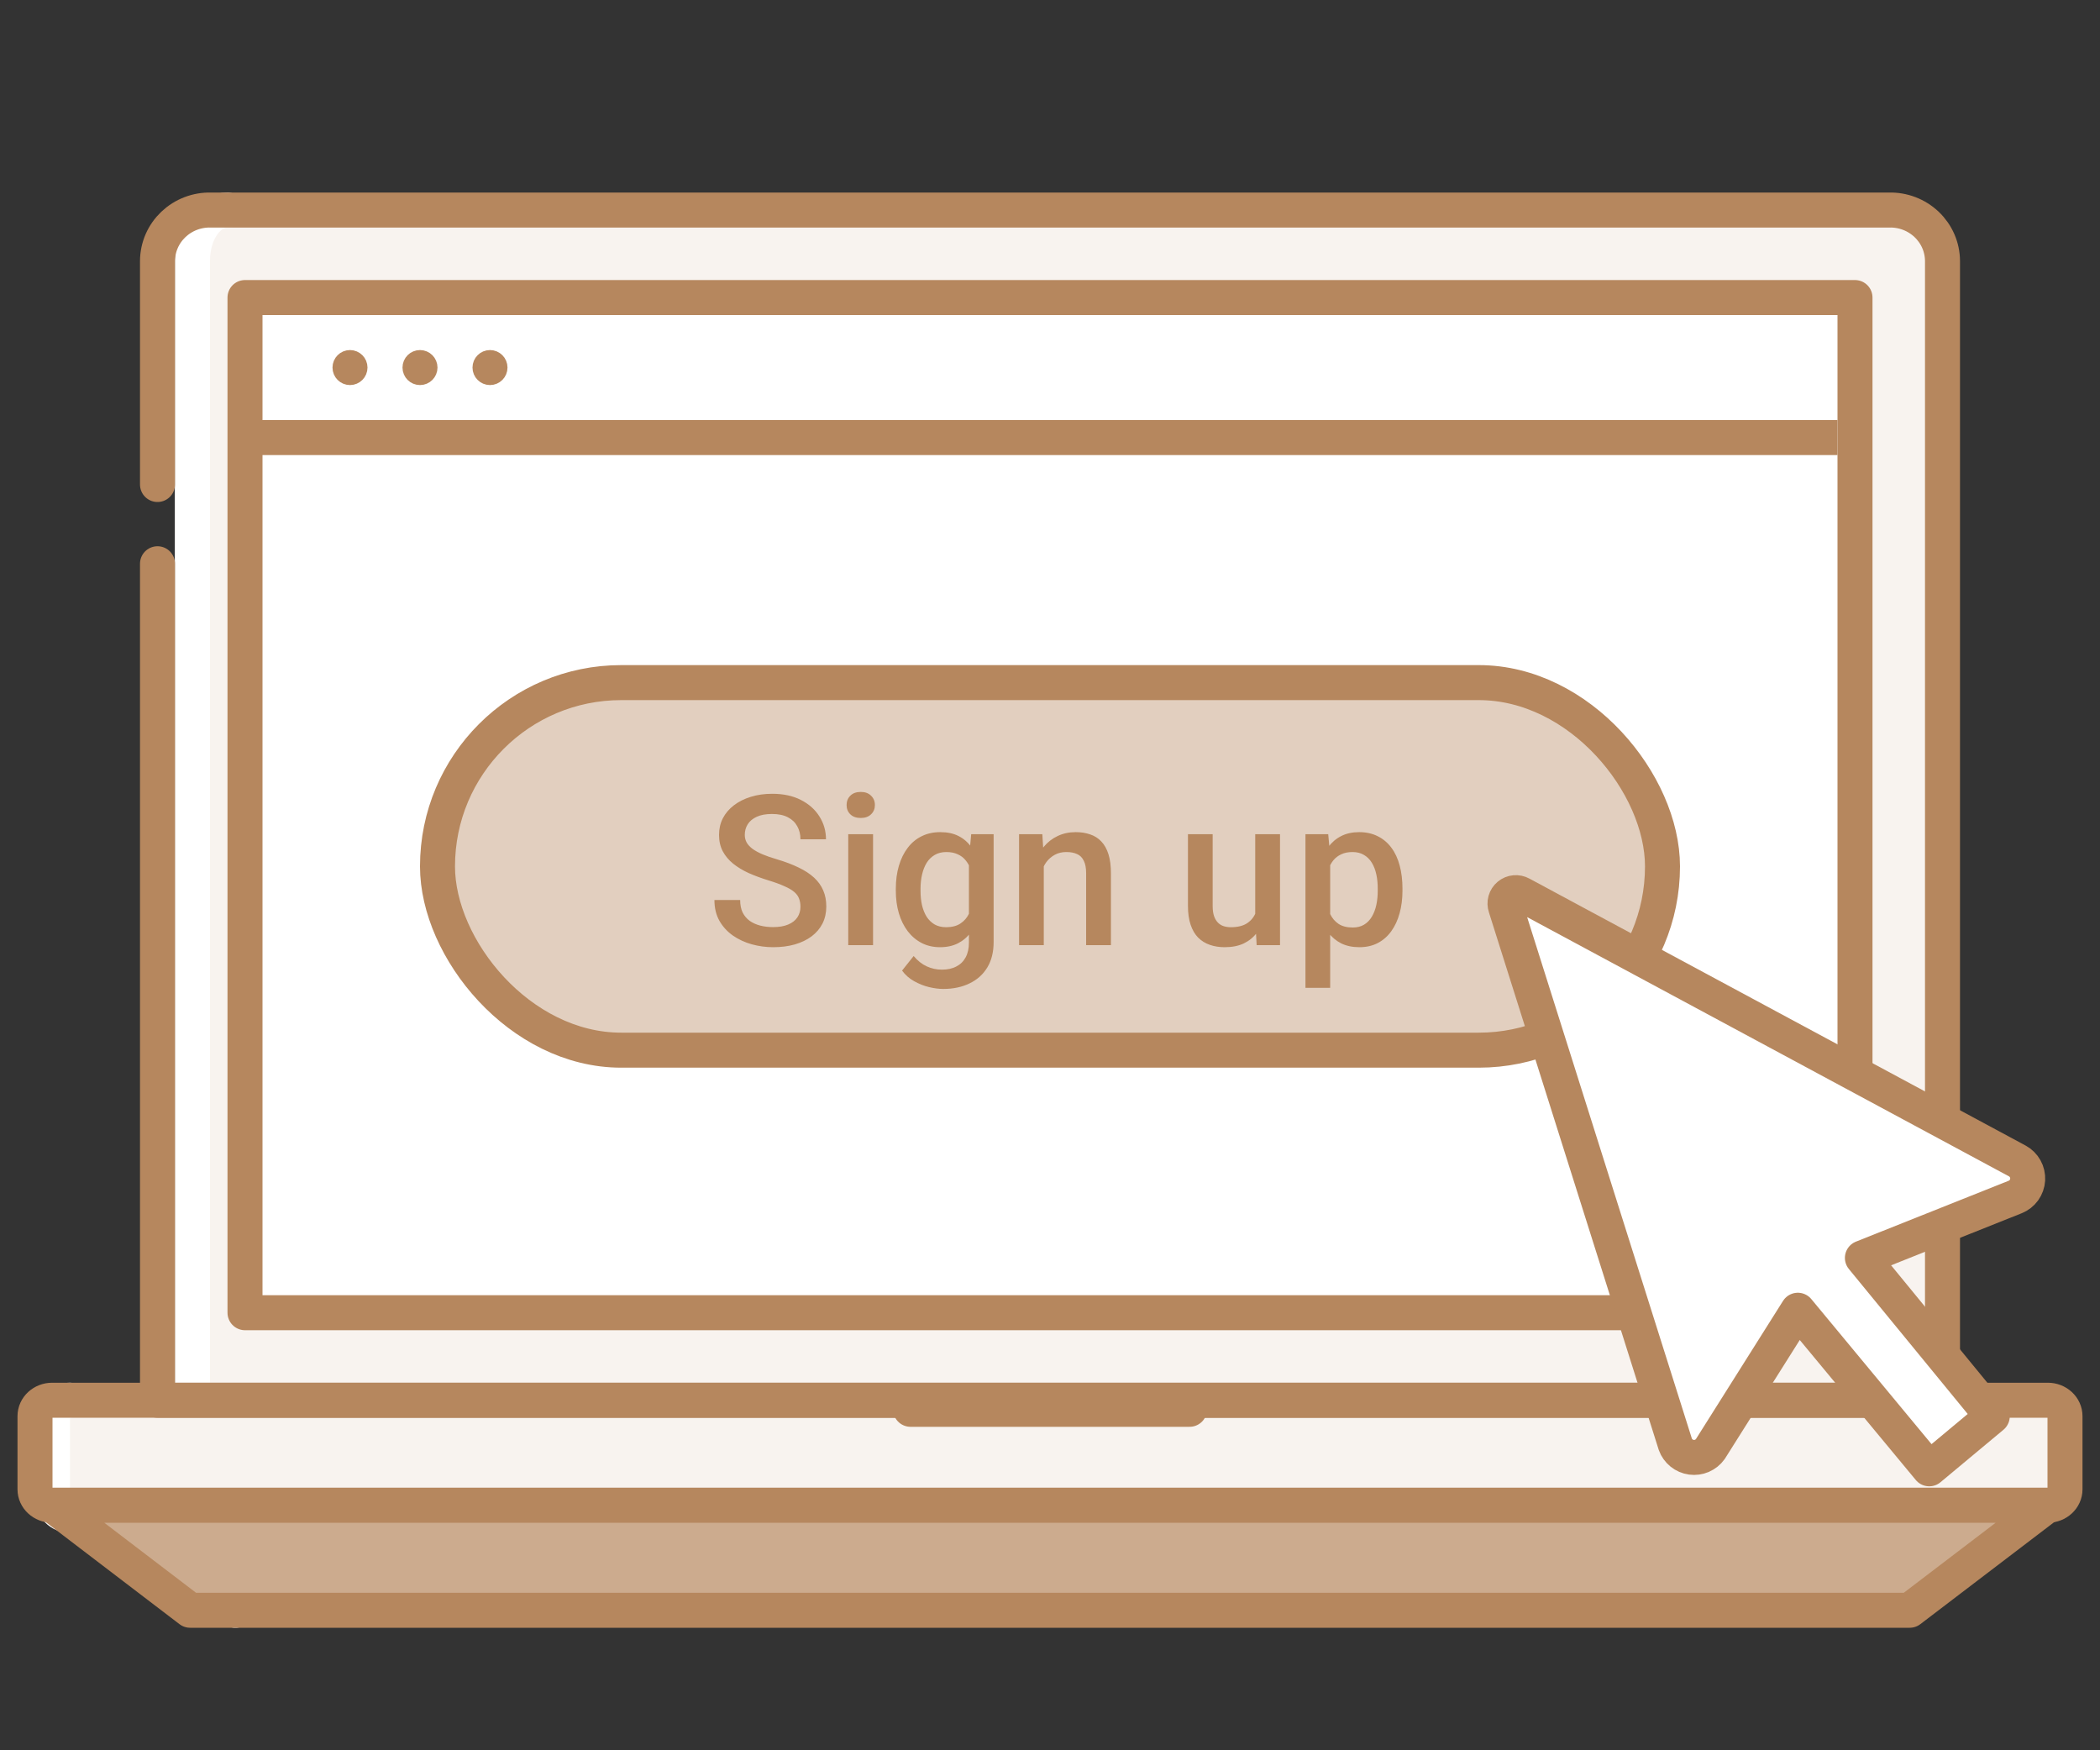 <svg width="120" height="100" viewBox="0 0 120 100" fill="none" xmlns="http://www.w3.org/2000/svg">
<rect x="0" y="0" width="120" height="100" fill="#333333" stroke="none"/>
<path d="M117.017 80H2.983C2.44 80 2 80.407 2 80.909V85.091C2 85.593 2.44 86 2.983 86H117.017C117.56 86 118 85.593 118 85.091V80.909C118 80.407 117.56 80 117.017 80Z" fill="#F8F3EF"/>
<path d="M10 32.209V80H111V14.907C110.997 14.517 110.917 14.132 110.762 13.774C110.608 13.416 110.383 13.093 110.101 12.822C109.818 12.552 109.485 12.339 109.119 12.198C108.753 12.057 108.362 11.99 107.97 12.001H13.03C12.638 11.99 12.247 12.057 11.881 12.198C11.515 12.339 11.182 12.552 10.899 12.822C10.617 13.093 10.392 13.416 10.238 13.774C10.083 14.132 10.002 14.517 10 14.907V27.681" fill="#F8F3EF"/>
<path d="M106 75V17L14 17V75H106Z" fill="white" stroke="#B6875E" stroke-width="2" stroke-linecap="round" stroke-linejoin="round"/>
<path d="M52.031 80.519H67.976" stroke="#B6875E" stroke-width="2" stroke-linecap="round" stroke-linejoin="round"/>
<path d="M3.983 86.572C3.722 86.572 3.472 86.467 3.288 86.28C3.104 86.094 3 85.84 3 85.576V80.996C3 80.732 3.104 80.478 3.288 80.292C3.472 80.105 3.722 80 3.983 80" fill="#F8F3EF"/>
<path d="M3.983 86.572C3.722 86.572 3.472 86.467 3.288 86.28C3.104 86.094 3 85.84 3 85.576V80.996C3 80.732 3.104 80.478 3.288 80.292C3.472 80.105 3.722 80 3.983 80" stroke="white" stroke-width="2" stroke-linecap="round" stroke-linejoin="round"/>
<path d="M13.449 92.001L5.555 86.086" stroke="white" stroke-width="2" stroke-linecap="round" stroke-linejoin="round"/>
<path d="M13 12C12.739 11.998 12.48 12.069 12.239 12.212C11.997 12.354 11.777 12.565 11.591 12.831C11.406 13.097 11.258 13.413 11.156 13.762C11.055 14.111 11.002 14.485 11 14.864V79" stroke="white" stroke-width="2" stroke-linecap="round" stroke-linejoin="round"/>
<path d="M117.017 80H2.983C2.44 80 2 80.407 2 80.909V85.091C2 85.593 2.44 86 2.983 86H117.017C117.56 86 118 85.593 118 85.091V80.909C118 80.407 117.56 80 117.017 80Z" stroke="#B6875E" stroke-width="2" stroke-linecap="round" stroke-linejoin="round"/>
<path d="M109.126 92H10.864L3 86H117L109.126 92Z" fill="#CCAB8E" stroke="#B6875E" stroke-width="2" stroke-linecap="round" stroke-linejoin="round"/>
<path d="M9 32.209V80H111V14.907C110.997 14.517 110.916 14.132 110.76 13.774C110.604 13.416 110.377 13.093 110.092 12.822C109.807 12.552 109.47 12.339 109.1 12.198C108.731 12.057 108.336 11.99 107.94 12.001H12.06C11.664 11.99 11.269 12.057 10.9 12.198C10.53 12.339 10.193 12.552 9.908 12.822C9.623 13.093 9.396 13.416 9.24 13.774C9.084 14.132 9.003 14.517 9 14.907V27.681" stroke="#B6875E" stroke-width="2" stroke-linecap="round" stroke-linejoin="round"/>
<line x1="14" y1="25" x2="105" y2="25" stroke="#B6875E" stroke-width="2"/>
<circle cx="20" cy="21" r="0.5" stroke="#B6875E"/>
<circle cx="24" cy="21" r="0.5" stroke="#B6875E"/>
<circle cx="28" cy="21" r="0.5" stroke="#B6875E"/>
<rect x="25" y="39" width="70" height="21" rx="10.5" fill="#E2CFBF" stroke="#B6875E" stroke-width="2"/>
<path d="M95.733 82.519C95.804 82.714 95.927 82.886 96.089 83.016C96.251 83.147 96.445 83.23 96.651 83.258C96.857 83.286 97.067 83.257 97.257 83.174C97.448 83.091 97.612 82.958 97.733 82.789L102.733 74.859L110.243 83.919L113.843 80.919L106.423 71.869L115.153 68.389C115.354 68.308 115.528 68.172 115.654 67.997C115.78 67.821 115.854 67.613 115.867 67.397C115.879 67.181 115.83 66.966 115.725 66.777C115.62 66.588 115.463 66.432 115.273 66.329L86.923 51.079C86.813 51.018 86.688 50.991 86.563 51.003C86.438 51.014 86.32 51.063 86.224 51.143C86.127 51.223 86.057 51.331 86.023 51.452C85.989 51.572 85.993 51.7 86.033 51.819L95.733 82.519Z" fill="white" stroke="#B6875E" stroke-width="2" stroke-linejoin="round"/>
<path d="M45.74 51.803C45.74 51.627 45.713 51.471 45.658 51.334C45.607 51.197 45.516 51.072 45.383 50.959C45.25 50.846 45.062 50.736 44.82 50.631C44.582 50.522 44.277 50.41 43.906 50.297C43.5 50.172 43.125 50.033 42.781 49.881C42.441 49.725 42.145 49.545 41.891 49.342C41.637 49.135 41.44 48.898 41.299 48.633C41.158 48.363 41.088 48.053 41.088 47.701C41.088 47.353 41.16 47.037 41.305 46.752C41.453 46.467 41.662 46.221 41.932 46.014C42.205 45.803 42.527 45.641 42.898 45.527C43.27 45.41 43.68 45.352 44.129 45.352C44.762 45.352 45.307 45.469 45.764 45.703C46.225 45.938 46.578 46.252 46.824 46.647C47.074 47.041 47.199 47.477 47.199 47.953H45.74C45.74 47.672 45.68 47.424 45.559 47.209C45.441 46.99 45.262 46.818 45.02 46.693C44.781 46.568 44.478 46.506 44.111 46.506C43.764 46.506 43.475 46.559 43.244 46.664C43.014 46.77 42.842 46.912 42.728 47.092C42.615 47.272 42.559 47.475 42.559 47.701C42.559 47.861 42.596 48.008 42.67 48.141C42.744 48.27 42.857 48.391 43.01 48.504C43.162 48.613 43.353 48.717 43.584 48.815C43.815 48.912 44.086 49.006 44.398 49.096C44.871 49.236 45.283 49.393 45.635 49.565C45.986 49.732 46.279 49.924 46.514 50.139C46.748 50.353 46.924 50.598 47.041 50.871C47.158 51.141 47.217 51.447 47.217 51.791C47.217 52.15 47.145 52.475 47 52.764C46.855 53.049 46.648 53.293 46.379 53.496C46.113 53.695 45.793 53.85 45.418 53.959C45.047 54.065 44.633 54.117 44.176 54.117C43.766 54.117 43.361 54.062 42.963 53.953C42.568 53.844 42.209 53.678 41.885 53.455C41.56 53.228 41.303 52.947 41.111 52.611C40.92 52.272 40.824 51.875 40.824 51.422H42.295C42.295 51.699 42.342 51.935 42.435 52.131C42.533 52.326 42.668 52.486 42.84 52.611C43.012 52.732 43.211 52.822 43.438 52.881C43.668 52.94 43.914 52.969 44.176 52.969C44.52 52.969 44.807 52.92 45.037 52.822C45.272 52.725 45.447 52.588 45.565 52.412C45.682 52.236 45.74 52.033 45.74 51.803ZM49.889 47.66V54H48.471V47.66H49.889ZM48.377 45.996C48.377 45.781 48.447 45.603 48.588 45.463C48.732 45.318 48.932 45.246 49.185 45.246C49.435 45.246 49.633 45.318 49.777 45.463C49.922 45.603 49.994 45.781 49.994 45.996C49.994 46.207 49.922 46.383 49.777 46.523C49.633 46.664 49.435 46.734 49.185 46.734C48.932 46.734 48.732 46.664 48.588 46.523C48.447 46.383 48.377 46.207 48.377 45.996ZM55.496 47.66H56.779V53.824C56.779 54.395 56.658 54.879 56.416 55.277C56.174 55.676 55.836 55.978 55.402 56.185C54.969 56.397 54.467 56.502 53.897 56.502C53.654 56.502 53.385 56.467 53.088 56.397C52.795 56.326 52.51 56.213 52.232 56.057C51.959 55.904 51.73 55.703 51.547 55.453L52.209 54.621C52.435 54.891 52.685 55.088 52.959 55.213C53.232 55.338 53.52 55.4 53.82 55.4C54.145 55.4 54.42 55.34 54.647 55.219C54.877 55.102 55.055 54.928 55.18 54.697C55.305 54.467 55.367 54.185 55.367 53.853V49.096L55.496 47.66ZM51.19 50.9V50.777C51.19 50.297 51.248 49.859 51.365 49.465C51.482 49.066 51.65 48.725 51.869 48.44C52.088 48.15 52.353 47.93 52.666 47.777C52.978 47.621 53.332 47.543 53.727 47.543C54.137 47.543 54.486 47.617 54.775 47.766C55.068 47.914 55.312 48.127 55.508 48.404C55.703 48.678 55.855 49.006 55.965 49.389C56.078 49.768 56.162 50.19 56.217 50.654V51.047C56.166 51.5 56.08 51.914 55.959 52.289C55.838 52.664 55.678 52.988 55.478 53.262C55.279 53.535 55.033 53.746 54.74 53.895C54.451 54.043 54.109 54.117 53.715 54.117C53.328 54.117 52.978 54.037 52.666 53.877C52.357 53.717 52.092 53.492 51.869 53.203C51.65 52.914 51.482 52.574 51.365 52.184C51.248 51.789 51.19 51.361 51.19 50.9ZM52.602 50.777V50.9C52.602 51.19 52.629 51.459 52.684 51.709C52.742 51.959 52.83 52.18 52.947 52.371C53.068 52.559 53.221 52.707 53.404 52.816C53.592 52.922 53.812 52.975 54.066 52.975C54.398 52.975 54.67 52.904 54.881 52.764C55.096 52.623 55.26 52.434 55.373 52.195C55.49 51.953 55.572 51.684 55.619 51.387V50.326C55.596 50.096 55.547 49.881 55.473 49.682C55.402 49.482 55.307 49.309 55.185 49.16C55.065 49.008 54.912 48.891 54.728 48.809C54.545 48.723 54.328 48.68 54.078 48.68C53.824 48.68 53.603 48.734 53.416 48.844C53.228 48.953 53.074 49.103 52.953 49.295C52.836 49.486 52.748 49.709 52.69 49.963C52.631 50.217 52.602 50.488 52.602 50.777ZM59.645 49.014V54H58.232V47.66H59.562L59.645 49.014ZM59.393 50.596L58.935 50.59C58.94 50.141 59.002 49.728 59.123 49.353C59.248 48.978 59.42 48.656 59.639 48.387C59.861 48.117 60.127 47.91 60.435 47.766C60.744 47.617 61.088 47.543 61.467 47.543C61.772 47.543 62.047 47.586 62.293 47.672C62.543 47.754 62.756 47.889 62.932 48.076C63.111 48.264 63.248 48.508 63.342 48.809C63.435 49.105 63.482 49.471 63.482 49.904V54H62.065V49.898C62.065 49.594 62.02 49.353 61.93 49.178C61.844 48.998 61.717 48.871 61.549 48.797C61.385 48.719 61.18 48.68 60.934 48.68C60.691 48.68 60.475 48.73 60.283 48.832C60.092 48.934 59.93 49.072 59.797 49.248C59.668 49.424 59.568 49.627 59.498 49.857C59.428 50.088 59.393 50.334 59.393 50.596ZM71.727 52.506V47.66H73.144V54H71.809L71.727 52.506ZM71.926 51.188L72.4 51.176C72.4 51.602 72.353 51.994 72.26 52.353C72.166 52.709 72.022 53.02 71.826 53.285C71.631 53.547 71.381 53.752 71.076 53.9C70.772 54.045 70.406 54.117 69.981 54.117C69.672 54.117 69.389 54.072 69.131 53.982C68.873 53.893 68.65 53.754 68.463 53.566C68.279 53.379 68.137 53.135 68.035 52.834C67.934 52.533 67.883 52.174 67.883 51.756V47.66H69.295V51.768C69.295 51.998 69.322 52.191 69.377 52.348C69.432 52.5 69.506 52.623 69.6 52.717C69.693 52.81 69.803 52.877 69.928 52.916C70.053 52.955 70.186 52.975 70.326 52.975C70.728 52.975 71.045 52.897 71.275 52.74C71.51 52.58 71.676 52.365 71.773 52.096C71.875 51.826 71.926 51.523 71.926 51.188ZM76.01 48.879V56.438H74.598V47.66H75.898L76.01 48.879ZM80.141 50.772V50.895C80.141 51.355 80.086 51.783 79.977 52.178C79.871 52.568 79.713 52.91 79.502 53.203C79.295 53.492 79.039 53.717 78.734 53.877C78.43 54.037 78.078 54.117 77.68 54.117C77.285 54.117 76.939 54.045 76.643 53.9C76.35 53.752 76.102 53.543 75.898 53.273C75.695 53.004 75.531 52.688 75.406 52.324C75.285 51.957 75.199 51.555 75.148 51.117V50.643C75.199 50.178 75.285 49.756 75.406 49.377C75.531 48.998 75.695 48.672 75.898 48.398C76.102 48.125 76.35 47.914 76.643 47.766C76.936 47.617 77.277 47.543 77.668 47.543C78.066 47.543 78.42 47.621 78.728 47.777C79.037 47.93 79.297 48.148 79.508 48.434C79.719 48.715 79.877 49.055 79.982 49.453C80.088 49.848 80.141 50.287 80.141 50.772ZM78.728 50.895V50.772C78.728 50.478 78.701 50.207 78.647 49.957C78.592 49.703 78.506 49.48 78.389 49.289C78.272 49.098 78.121 48.949 77.938 48.844C77.758 48.734 77.541 48.68 77.287 48.68C77.037 48.68 76.822 48.723 76.643 48.809C76.463 48.891 76.312 49.006 76.191 49.154C76.07 49.303 75.977 49.477 75.91 49.676C75.844 49.871 75.797 50.084 75.769 50.315V51.451C75.816 51.732 75.897 51.99 76.01 52.225C76.123 52.459 76.283 52.647 76.49 52.787C76.701 52.924 76.971 52.992 77.299 52.992C77.553 52.992 77.769 52.938 77.949 52.828C78.129 52.719 78.275 52.568 78.389 52.377C78.506 52.182 78.592 51.957 78.647 51.703C78.701 51.449 78.728 51.18 78.728 50.895Z" fill="#B6875E"/>
</svg>
